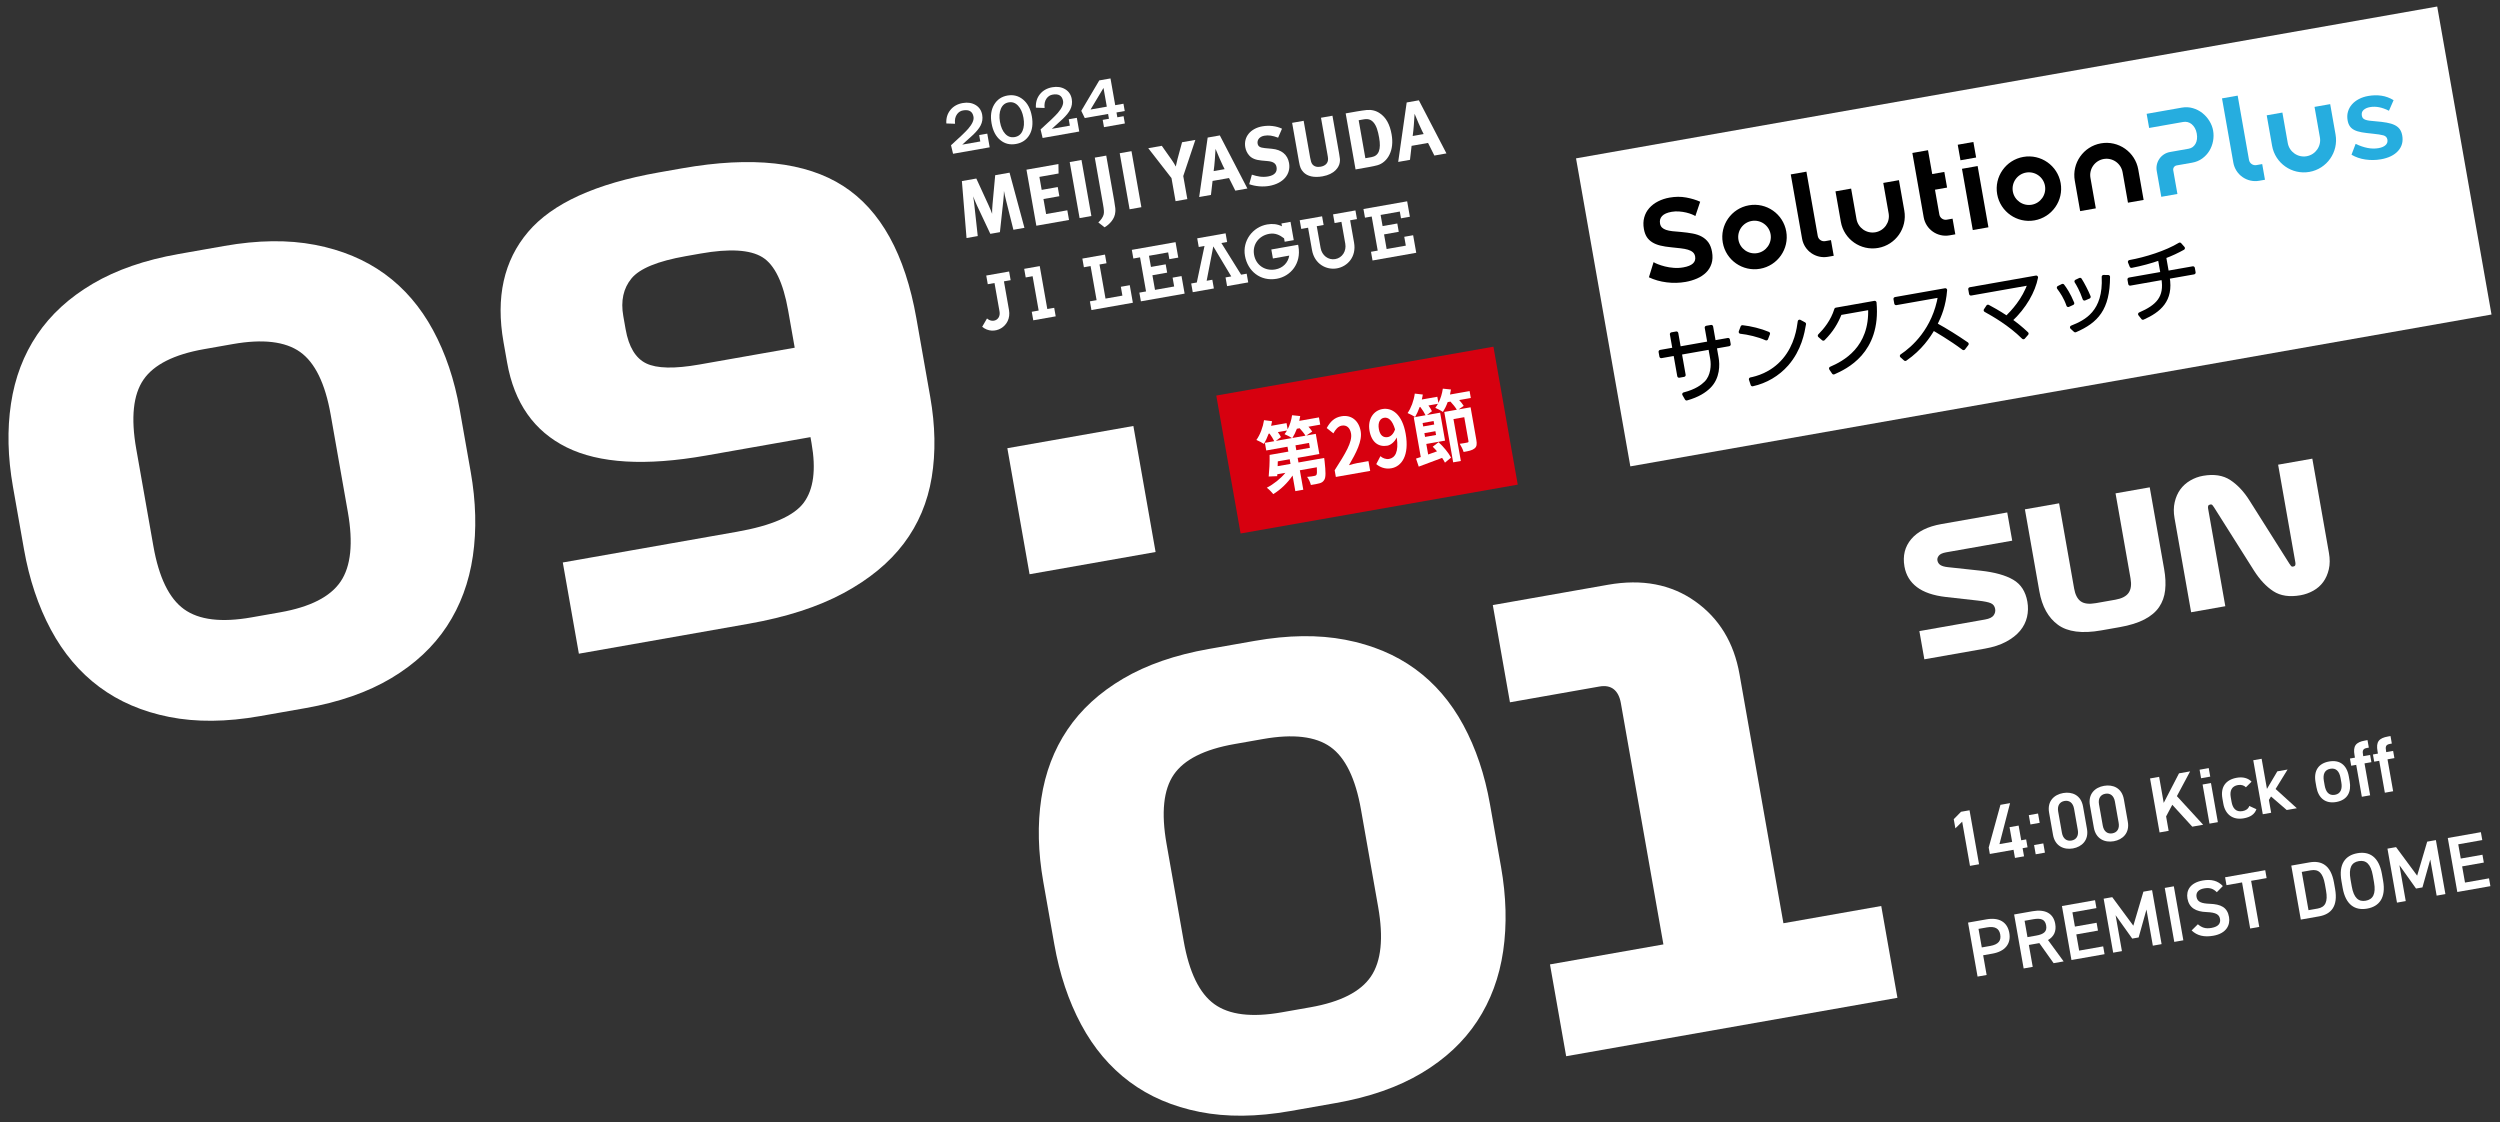 <?xml version="1.0" encoding="UTF-8"?>
<svg id="_レイヤー_1" data-name="レイヤー 1" xmlns="http://www.w3.org/2000/svg" viewBox="0 0 675 303">
  <rect x="0" y="0" width="675" height="303" fill="#333333" stroke="none"/>
  <defs>
    <style>
      .cls-1, .cls-2, .cls-3, .cls-4 {
        stroke-width: 0px;
      }

      .cls-2 {
        fill: #d7000f;
      }

      .cls-3 {
        fill: #fff;
      }

      .cls-5 {
        stroke: #000;
        stroke-linejoin: round;
      }

      .cls-4 {
        fill: #26addf;
      }
    </style>
  </defs>
  <g>
    <g>
      <path class="cls-3" d="m405.268,233.986c1.428,8.102,1.624,15.697.592,22.784-1.034,7.089-3.374,13.404-7.018,18.947-3.646,5.545-8.642,10.212-14.99,14.003-6.347,3.793-14.058,6.489-23.131,8.089l-12.315,2.171c-9.074,1.601-17.246,1.676-24.519.23-7.271-1.445-13.57-4.149-18.889-8.114-5.323-3.961-9.687-9.122-13.09-15.484-3.406-6.359-5.821-13.592-7.25-21.693l-2.972-16.852c-1.409-7.993-1.589-15.479-.535-22.461,1.051-6.977,3.409-13.186,7.075-18.623,3.662-5.433,8.675-10.02,15.032-13.759,6.357-3.737,14.072-6.408,23.146-8.009l12.315-2.171c9.073-1.6,17.241-1.704,24.503-.312,7.263,1.393,13.545,4.019,18.847,7.871,5.301,3.856,9.646,8.907,13.032,15.16,3.384,6.254,5.784,13.377,7.193,21.37l2.972,16.852Zm-85.669,20.117c1.486,8.426,4.24,14.096,8.262,17.005,4.021,2.911,10.083,3.652,18.185,2.224l7.777-1.371c8.102-1.429,13.545-4.198,16.328-8.31,2.784-4.109,3.433-10.379,1.946-18.805l-4.628-26.249c-1.485-8.426-4.234-14.065-8.247-16.923-4.011-2.856-10.069-3.57-18.171-2.142l-7.777,1.371c-8.102,1.429-13.548,4.171-16.341,8.228-2.794,4.058-3.447,10.297-1.962,18.723l4.628,26.249Z"/>
      <path class="cls-3" d="m422.864,285.181l-4.371-24.791,30.625-5.4-11.485-65.137c-.305-1.728-.943-2.979-1.916-3.755-.972-.774-2.269-1.021-3.889-.734l-24.143,4.257-4.629-26.25,31.111-5.485c9.18-1.619,17.017-.132,23.506,4.459,6.491,4.593,10.489,11.156,11.993,19.688l11.857,67.244,26.411-4.657,4.371,24.791-89.442,15.771Z"/>
    </g>
    <g>
      <path class="cls-3" d="m534.344,233.352l-2.451.432-2.104-11.938-1.839,1.807-.436-2.473,1.957-2,2.303-.406,2.57,14.578Z"/>
      <path class="cls-3" d="m542.717,216.844l-2.863,11.069,3.423-.604-.7-3.972,2.451-.432.7,3.972,1.332-.235.376,2.135-1.332.235.388,2.197-2.451.432-.388-2.197-6.4,1.129-.305-1.732,3.171-11.538,2.599-.459Z"/>
      <path class="cls-3" d="m550.714,222.165l-2.493.44-.443-2.514,2.493-.44.443,2.514Zm1.419,8.05l-2.493.439-.439-2.492,2.493-.44.439,2.493Z"/>
      <path class="cls-3" d="m559.688,229.079c-2.431.429-4.839-.628-5.371-3.65l-1.062-6.021c-.547-3.104,1.365-4.858,3.796-5.287,2.429-.429,4.826.565,5.37,3.649l1.065,6.043c.532,3.021-1.369,4.838-3.798,5.267Zm-2.262-12.825c-1.331.234-1.995,1.289-1.72,2.852l1.014,5.748c.275,1.562,1.26,2.326,2.591,2.092,1.31-.23,1.974-1.285,1.698-2.848l-1.014-5.748c-.275-1.563-1.26-2.326-2.569-2.096Z"/>
      <path class="cls-3" d="m570.716,227.135c-2.431.429-4.839-.628-5.371-3.65l-1.062-6.021c-.548-3.104,1.364-4.858,3.795-5.287,2.429-.429,4.826.565,5.37,3.649l1.065,6.042c.532,3.022-1.369,4.839-3.798,5.268Zm-2.262-12.825c-1.331.234-1.995,1.288-1.72,2.852l1.014,5.748c.275,1.562,1.26,2.326,2.591,2.092,1.31-.231,1.974-1.286,1.698-2.849l-1.014-5.748c-.275-1.562-1.26-2.326-2.569-2.095Z"/>
      <path class="cls-3" d="m591.915,223.2l-5.398-5.91-1.668,3.147.686,3.888-2.45.433-2.57-14.578,2.45-.433,1.24,7.035,4.126-7.981,3.001-.529-3.57,6.686,7.091,7.726-2.937.518Z"/>
      <path class="cls-3" d="m593.887,207.822l2.471-.437.406,2.303-2.471.437-.406-2.303Zm.813,3.996l2.26-.398,1.862,10.563-2.26.398-1.862-10.563Z"/>
      <path class="cls-3" d="m609.23,218.49c-.478,1.371-1.626,2.141-3.442,2.461-2.959.521-4.984-1.082-5.49-3.957l-.254-1.436c-.536-3.043.877-5.034,3.898-5.567,1.605-.282,3.041.073,3.977,1.063l-1.519,1.51c-.502-.5-1.245-.761-2.154-.601-1.648.29-2.264,1.487-1.943,3.305l.216,1.226c.291,1.647,1.109,2.834,2.969,2.506.888-.156,1.551-.601,1.824-1.391l1.919.881Z"/>
      <path class="cls-3" d="m617.645,207.772l-3.234,5.254,5.73,5.197-2.726.48-4.237-3.653-.577.931.61,3.465-2.261.398-2.57-14.578,2.261-.398,1.435,8.135,2.802-4.742,2.768-.488Z"/>
      <path class="cls-3" d="m634.411,210.937c.495,2.811-.523,5.06-3.63,5.606-2.957.521-4.836-1.107-5.35-4.023l-.234-1.331c-.548-3.106.802-5.087,3.654-5.589,2.853-.504,4.777.899,5.325,4.006l.234,1.331Zm-2.251.331l-.216-1.226c-.324-1.839-1.247-2.742-2.747-2.478-1.521.268-2.073,1.454-1.753,3.271l.216,1.226c.291,1.647,1.067,2.841,2.778,2.538,1.606-.283,2.013-1.685,1.722-3.332Z"/>
      <path class="cls-3" d="m635.835,204.565l-.115-.656c-.44-2.492.316-3.52,2.852-3.966l.654-.116.357,2.029-.485.085c-1.183.209-1.279.771-1.063,1.995l.041.233,1.858-.327.343,1.943-1.858.327,1.52,8.62-2.24.395-1.52-8.619-1.352.238-.343-1.943,1.352-.238Z"/>
      <path class="cls-3" d="m642.046,203.469l-.115-.655c-.44-2.493.316-3.52,2.852-3.966l.654-.116.357,2.028-.485.086c-1.183.209-1.279.771-1.063,1.995l.041.233,1.858-.328.343,1.943-1.858.328,1.52,8.62-2.24.395-1.52-8.62-1.353.238-.343-1.943,1.353-.238Z"/>
      <path class="cls-3" d="m535.453,257.922l.938,5.324-2.449.432-2.571-14.577,4.964-.875c3.359-.593,5.649.658,6.179,3.659.521,2.957-1.166,4.998-4.547,5.595l-2.514.442Zm1.889-2.512c2.239-.395,3.016-1.425,2.722-3.094-.279-1.585-1.365-2.309-3.605-1.914l-2.26.398.883,5.008,2.261-.398Z"/>
      <path class="cls-3" d="m554.477,260.057l-3.854-5.42-2.832.5,1.043,5.915-2.449.432-2.571-14.577,4.965-.875c3.359-.592,5.624.511,6.134,3.405.354,2.007-.369,3.464-1.951,4.374l4.221,5.77-2.705.477Zm-4.712-7.447c2.07-.365,2.988-1.092,2.697-2.74-.29-1.648-1.405-2.041-3.476-1.676l-2.346.414.778,4.416,2.346-.414Z"/>
      <path class="cls-3" d="m565.659,243.055l.377,2.133-6.486,1.144.679,3.846,5.852-1.032.372,2.113-5.852,1.032.771,4.373,6.485-1.144.372,2.112-8.936,1.575-2.571-14.576,8.937-1.576Z"/>
      <path class="cls-3" d="m576.002,249.944l2.715-9.191,2.345-.413,2.57,14.577-2.365.417-1.722-9.761-2.112,7.54-1.733.306-4.489-6.311,1.711,9.697-2.367.417-2.57-14.577,2.324-.409,5.694,7.708Z"/>
      <path class="cls-3" d="m589.505,253.881l-2.451.432-2.57-14.577,2.451-.433,2.57,14.578Z"/>
      <path class="cls-3" d="m598.543,240.894c-.894-.866-1.779-1.319-3.428-1.029-1.5.265-2.268,1.097-2.051,2.322.245,1.395,1.441,1.75,3.548,1.836,3.048.116,4.762.947,5.225,3.567.383,2.176-.72,4.439-4.227,5.058-2.494.44-4.381-.012-5.872-1.427l1.687-1.67c1.051.884,2.013,1.279,3.683.985,2.007-.354,2.483-1.354,2.298-2.409-.205-1.163-.987-1.764-3.619-1.868-2.914-.095-4.737-1.168-5.173-3.64-.388-2.197.725-4.289,4.147-4.893,2.324-.409,4.089.085,5.407,1.508l-1.625,1.659Z"/>
      <path class="cls-3" d="m611.611,234.952l.376,2.133-4.184.737,2.195,12.444-2.451.433-2.193-12.445-4.205.742-.377-2.133,10.839-1.911Z"/>
      <path class="cls-3" d="m621.217,248.289l-2.571-14.578,4.922-.867c3.276-.578,5.782.788,6.605,5.457l.306,1.732c.823,4.67-1.064,6.811-4.34,7.388l-4.922.868Zm6.812-7.824l-.306-1.732c-.529-2.999-1.688-4.125-3.779-3.756l-2.471.436,1.821,10.332,2.472-.436c2.092-.369,2.791-1.843,2.263-4.844Z"/>
      <path class="cls-3" d="m639.124,245.328c-3.254.573-5.798-1.003-6.606-5.589l-.327-1.859c-.809-4.584,1.042-6.937,4.296-7.511,3.275-.577,5.818,1,6.626,5.584l.328,1.859c.809,4.586-1.041,6.938-4.316,7.516Zm-4.155-6.021c.556,3.148,1.836,4.23,3.779,3.887,1.944-.342,2.798-1.8,2.242-4.948l-.327-1.859c-.556-3.147-1.856-4.226-3.801-3.882-1.943.342-2.776,1.796-2.221,4.943l.327,1.859Z"/>
      <path class="cls-3" d="m652.63,236.432l2.715-9.191,2.345-.413,2.571,14.577-2.367.417-1.721-9.761-2.112,7.54-1.733.306-4.488-6.311,1.709,9.697-2.365.418-2.571-14.578,2.323-.409,5.695,7.708Z"/>
      <path class="cls-3" d="m669.837,224.686l.377,2.133-6.486,1.144.678,3.846,5.853-1.032.372,2.113-5.852,1.032.771,4.373,6.486-1.144.372,2.111-8.936,1.576-2.571-14.577,8.937-1.575Z"/>
    </g>
    <g>
      <path class="cls-3" d="m534.107,162.167l-8.742-.981c-3.369-.389-5.971-1.28-7.803-2.672-1.832-1.39-2.951-3.239-3.358-5.548-.51-2.894.102-5.365,1.835-7.417,1.732-2.05,4.445-3.402,8.139-4.053l17.775-3.135,1.344,7.618-17.821,3.143c-.986.174-1.647.474-1.983.897-.339.424-.469.852-.394,1.282.098.554.37.976.817,1.26.447.288,1.123.478,2.028.572l8.881.957c3.756.416,6.667,1.228,8.736,2.435,2.069,1.206,3.346,3.179,3.828,5.918.25,1.416.216,2.802-.099,4.158-.317,1.358-.94,2.594-1.869,3.71-.931,1.117-2.185,2.1-3.765,2.949-1.58.851-3.493,1.473-5.74,1.869l-16.345,2.882-1.344-7.617,17.729-3.127c1.17-.206,1.944-.581,2.325-1.123.381-.544.518-1.124.408-1.739-.13-.739-.515-1.249-1.152-1.534-.637-.284-1.781-.519-3.432-.704Z"/>
      <path class="cls-3" d="m567.34,170.208c-5.172.912-9.068.409-11.691-1.508-2.623-1.919-4.3-4.939-5.027-9.064l-3.898-22.115,9.234-1.628,4.054,22.992c.293,1.663.885,2.82,1.778,3.471.892.652,2.262.816,4.109.49l5.263-.928c1.723-.304,2.909-.918,3.556-1.842.646-.922.823-2.215.53-3.878l-4.054-22.992,9.232-1.629,3.9,22.115c.363,2.062.449,3.952.261,5.667-.188,1.717-.731,3.232-1.626,4.548s-2.213,2.429-3.957,3.34c-1.744.91-3.971,1.604-6.679,2.082l-4.985.879Z"/>
      <path class="cls-3" d="m591.605,165.31l-4.478-25.394c-.277-1.569-.264-3.016.044-4.338.306-1.324.81-2.468,1.514-3.434.702-.964,1.593-1.765,2.67-2.398,1.078-.634,2.232-1.061,3.465-1.277,2.954-.521,5.41-.137,7.368,1.151,1.957,1.29,3.687,3.136,5.188,5.536l10.767,17.048c.13.2.267.391.41.571.142.181.336.25.584.206.307-.054.499-.175.578-.363.077-.188.089-.437.035-.744l-4.657-26.409,9.234-1.628,4.485,25.439c.287,1.632.278,3.109-.027,4.432-.308,1.324-.811,2.468-1.513,3.433-.703.965-1.598,1.75-2.68,2.353-1.084.604-2.242,1.015-3.473,1.231-2.955.521-5.392.157-7.31-1.092-1.919-1.247-3.667-3.113-5.248-5.596l-10.766-17.05c-.13-.197-.267-.388-.409-.569-.144-.182-.338-.25-.584-.207-.308.055-.501.176-.579.364s-.089.438-.034.744l4.648,26.362-9.234,1.628Z"/>
    </g>
  </g>
  <g>
    <g>
      <path class="cls-3" d="m127.084,127.353c1.428,8.102,1.624,15.697.592,22.784-1.034,7.089-3.374,13.403-7.018,18.947-3.646,5.544-8.642,10.211-14.989,14.003-6.348,3.793-14.059,6.489-23.132,8.09l-12.315,2.171c-9.073,1.601-17.246,1.675-24.519.229-7.271-1.445-13.57-4.149-18.889-8.113-5.322-3.961-9.686-9.124-13.089-15.485-3.406-6.358-5.822-13.592-7.251-21.693l-2.972-16.852c-1.409-7.993-1.588-15.479-.534-22.46,1.051-6.978,3.409-13.187,7.074-18.623,3.662-5.434,8.675-10.021,15.032-13.76,6.357-3.737,14.073-6.408,23.146-8.009l12.315-2.171c9.073-1.601,17.241-1.703,24.504-.311,7.262,1.392,13.544,4.018,18.846,7.87,5.301,3.855,9.646,8.908,13.032,15.161,3.384,6.253,5.784,13.376,7.193,21.369l2.972,16.852Zm-85.668,20.117c1.486,8.426,4.24,14.097,8.261,17.004,4.021,2.913,10.083,3.652,18.185,2.225l7.778-1.372c8.102-1.429,13.544-4.196,16.327-8.31,2.784-4.107,3.433-10.378,1.946-18.804l-4.628-26.248c-1.485-8.426-4.234-14.065-8.247-16.925-4.011-2.854-10.068-3.57-18.17-2.142l-7.778,1.372c-8.102,1.428-13.548,4.172-16.341,8.227-2.793,4.06-3.447,10.299-1.961,18.725l4.628,26.248Z"/>
      <path class="cls-3" d="m190.636,122.996c-16.312,2.877-28.859,2.139-37.647-2.216-8.787-4.354-14.143-11.985-16.066-22.896l-.972-5.509c-2.133-12.097.072-22.008,6.618-29.736,6.546-7.725,18.298-13.083,35.258-16.074l6.319-1.114c18.902-3.333,33.412-1.74,43.528,4.771,10.112,6.516,16.696,18.415,19.744,35.697l3.742,21.226c1.371,7.777,1.505,15.021.406,21.73-1.102,6.71-3.613,12.667-7.541,17.87-3.928,5.204-9.352,9.668-16.267,13.394-6.919,3.726-15.454,6.484-25.606,8.274l-45.855,8.086-4.343-24.629,46.989-8.286c9.398-1.657,15.423-4.278,18.077-7.864,2.652-3.585,3.351-8.944,2.094-16.074l-.286-1.62-28.192,4.971Zm-1.827-24.571l25.763-4.543-1.771-10.046c-1.333-7.56-3.656-12.357-6.964-14.393-3.312-2.032-8.855-2.365-16.633-.994l-4.051.714c-7.562,1.334-12.442,3.338-14.645,6.008-2.202,2.674-2.941,6.061-2.218,10.164l.629,3.565c.839,4.755,2.688,7.824,5.55,9.213,2.861,1.391,7.641,1.492,14.34.312Z"/>
      <path class="cls-3" d="m277.982,155.042l-6-34.026,34.027-6,6,34.026-34.027,6Z"/>
    </g>
    <g>
      <rect class="cls-2" x="331.098" y="99.917" width="75.983" height="37.814" transform="translate(-15.026 65.897) rotate(-10)"/>
      <g>
        <path class="cls-3" d="m356.461,114.651l-3.178.56c.407.454.779.915,1.021,1.312l-1.604,1.071,2.562-.451.959,5.443-5.852,1.031.222,1.256,6.936-1.223s.087.598.119.899c.316,2.882.333,4.282-.053,4.942-.321.583-.721.827-1.29.994-.512.156-1.409.314-2.366.462-.168-.739-.6-1.649-1.022-2.188.801-.054,1.571-.167,1.923-.251.28-.05.444-.101.601-.304.15-.246.18-.842.104-2.036l-4.58.808.927,5.253-2.15.379-.742-4.21c-1.359,2.017-3.273,3.844-5.225,5.021-.403-.542-1.2-1.344-1.732-1.733,1.854-.962,3.73-2.455,5.016-4.02l-2.187.385-.026.511-2.295.097c.163-1.585.289-3.931.243-5.83l5.066-.894-.232-1.318-5.739,1.012-.363-2.063,2.523-.444c-.281-.607-.764-1.377-1.269-2.057l-.243.043c-.378,1.032-.825,1.987-1.27,2.745-.482-.331-1.478-.835-2.039-1.065.994-1.359,1.768-3.425,2.065-5.341l2.169.276c-.062.405-.16.839-.261,1.251l4.168-.735.296,1.68c.591-1.134,1.009-2.479,1.199-3.807l2.198.227c-.06.427-.156.861-.253,1.294l5.309-.936.345,1.956Zm-11.44,2.017c.333.467.65.96.834,1.345l-1.379,1.031,4.356-.768c-.523-.346-1.478-.835-2.016-1.048.234-.304.467-.631.672-.995l-2.468.435Zm3.201,7.328l-3.217.567-.04,1.302,3.478-.613-.221-1.256Zm4.256-6.363c-.335-.576-.97-1.34-1.568-2.003l-.749.132c-.354.939-.779,1.804-1.216,2.494l3.533-.623Zm.961,1.958l-3.664.646.232,1.318,3.664-.646-.232-1.318Z"/>
        <path class="cls-3" d="m360.359,126.964c2.918-4.548,4.82-7.646,4.419-9.922-.273-1.552-1.187-2.355-2.514-2.121-1.009.178-1.697,1.088-2.254,2.086l-1.796-1.438c.997-1.777,2.082-2.844,3.971-3.177,2.617-.462,4.688,1.123,5.198,4.015.473,2.68-1.208,5.826-3.158,9.195.677-.207,1.577-.454,2.231-.569l3.028-.534.465,2.638-9.272,1.635-.318-1.808Z"/>
        <path class="cls-3" d="m371.59,125.313l1.124-2.149c.598.553,1.525.893,2.329.75,1.589-.279,2.666-1.828,2.08-5.803-.575,1.219-1.641,2.064-2.537,2.223-2.319.409-4.253-.828-4.819-4.039-.551-3.125,1.087-5.431,3.461-5.849,2.617-.462,5.373,1.397,6.303,6.67,1.031,5.849-1.083,8.83-3.868,9.321-1.702.3-3.101-.31-4.072-1.124Zm3.125-7.303c.729-.129,1.522-.774,1.947-2.076-.734-2.523-1.841-3.337-2.981-3.136-1.028.182-1.711,1.222-1.389,3.051.304,1.723,1.208,2.375,2.423,2.161Z"/>
        <path class="cls-3" d="m397.118,107.46l-3.141.554c.501.547.946,1.104,1.223,1.582l-1.376.943,3.234-.57,1.549,8.782c.206,1.169.135,1.862-.512,2.349-.604.501-1.555.69-2.919.932-.191-.647-.67-1.615-1.044-2.206.848-.105,1.782-.271,2.041-.338.28-.05.358-.152.313-.407l-1.136-6.442-2.916.515,1.994,11.312-2.075.366-2.399-13.608,3.384-.598c-.385-.654-1.055-1.501-1.719-2.195l-.746.132c-.361,1.006-.817,1.92-1.285,2.66-.486-.353-1.503-.875-2.064-1.104.25-.33.493-.702.713-1.091l-2.561.452c.386.545.73,1.076.947,1.543l-1.36,1.028,3.569-.63,1.331,7.549-5.065.894.503,2.85c.781-.27,1.578-.563,2.392-.86-.385-.437-.771-.874-1.163-1.242l1.577-1.22c1.328,1.19,2.709,2.897,3.375,4.161l-1.647,1.365c-.184-.384-.454-.819-.769-1.289-2.257.857-4.558,1.701-6.31,2.361l-.73-2.174c.385-.111.823-.254,1.275-.422l-1.89-10.717,3.178-.561c-.311-.668-.847-1.517-1.418-2.248l-.168.029c-.363,1.006-.797,1.938-1.223,2.692-.482-.331-1.477-.835-2.038-1.064.941-1.329,1.685-3.346,1.945-5.255l2.166.254c-.057.448-.153.882-.266,1.34l4.188-.738.292,1.659c.587-1.156,1.005-2.501,1.192-3.851l2.198.227c-.075.453-.149.903-.262,1.361l5.291-.933.33,1.872Zm-10.045,6.222l-2.972.524.165.936,2.972-.524-.165-.936Zm.663,3.763l-.18-1.021-2.972.524.18,1.021,2.972-.524Z"/>
      </g>
    </g>
    <g>
      <g>
        <path class="cls-3" d="m263.606,48.201l3.316,7.226c.475,1.04.672,1.542.948,2.304-.006-.809.028-1.62.111-2.556l.72-7.872,3.877-.684,4.019,14.894-2.981.526-1.995-7.978c-.232-.943-.414-1.7-.556-2.506-.019.9-.052,1.465-.152,2.427l-.935,8.698-2.591.457-3.56-7.566c-.329-.709-.774-1.73-1.078-2.572.157.892.268,1.793.367,2.741l.874,7.997-3.027.534-1.256-15.381,3.899-.687Z"/>
        <path class="cls-3" d="m285.774,44.292l.044,2.553-5.181.914.618,3.508,4.334-.764.436,2.475-4.29.756.715,4.055,5.726-1.01.46,2.61-8.821,1.555-2.668-15.132,8.626-1.521Z"/>
        <path class="cls-3" d="m292.002,43.194l2.668,15.132-3.182.561-2.668-15.132,3.182-.561Z"/>
        <path class="cls-3" d="m298.684,42.015l2.15,12.192c.346,1.96.349,2.364.302,2.999-.107,1.928-1.618,3.407-2.9,4.171l-1.689-1.318c.697-.617,1.289-1.483,1.437-2.144.147-.58.103-1.204-.184-2.834l-2.208-12.522,3.092-.545Z"/>
        <path class="cls-3" d="m305.502,40.813l2.668,15.132-3.18.561-2.668-15.132,3.18-.561Z"/>
        <path class="cls-3" d="m313.685,39.37l2.673,3.796c.536.757.828,1.267,1.101,1.799.099-.462.271-1.257.472-2.034l1.224-4.525,3.59-.633-3.265,9.756,1.098,6.228-3.176.56-1.098-6.228-6.276-8.074,3.657-.645Z"/>
        <path class="cls-3" d="m327.684,46.195c.151-1.06.222-1.812.312-2.95.085-1.186.203-3.047.203-3.047,0,0,.81,1.904,1.083,2.571.582,1.402,1.369,2.903,1.369,2.903l-2.967.523Zm-1.614-9.055l-2.293,16.053,3.178-.56.438-3.782,4.437-.782,1.704,3.405,3.263-.575-7.442-14.337-3.284.579Z"/>
        <path class="cls-3" d="m345.091,37.177c-1.522-.584-2.6-.733-3.732-.533-1.24.219-1.987,1.092-1.806,2.115.138.783.624,1.101,1.944,1.229l1.916.182c2.604.237,4.233,1.586,4.629,3.829.541,3.069-1.584,5.532-5.353,6.196-1.716.303-3.722.14-5.402-.461l.718-2.573c1.541.494,2.848.752,4.375.483,1.738-.306,2.525-1.181,2.287-2.534-.173-.981-.908-1.475-2.325-1.611l-1.756-.159c-1.575-.149-2.615-.573-3.323-1.389-.533-.602-.889-1.353-1.038-2.199-.488-2.767,1.397-5.076,4.598-5.641,1.847-.326,3.82-.09,5.318.638l-1.05,2.429Z"/>
        <path class="cls-3" d="m351.986,32.617l1.754,9.949c.165.935.345,1.467.579,1.763.471.612,1.255.859,2.253.683,1.326-.234,2.06-1.038,1.999-2.175-.015-.333-.054-.55-.196-1.357l-1.708-9.688,3.095-.546,1.797,10.19c.253,1.437.278,1.724.176,2.416-.179,1.268-1.37,3.182-4.638,3.759-2.308.407-4.126.007-5.21-1.166-.64-.702-.898-1.284-1.155-2.741l-1.858-10.537,3.112-.549Z"/>
        <path class="cls-3" d="m366.841,32.468l1.396-.246c1.201-.212,1.971.1,2.617.842.789.892,1.2,2.343,1.511,4.105.565,3.205-.077,4.909-2.077,5.262l-1.639.289-1.808-10.251Zm-3.51-1.852l2.668,15.132,3.676-.648c.892-.157,1.604-.327,2.169-.47,1.39-.36,2.595-1.426,3.289-2.827.783-1.554.965-3.449.601-5.515-.48-2.723-1.497-4.543-3.133-5.669-1.075-.752-2.272-1.033-3.572-.92-.62.065-1.785.228-2.652.381l-3.048.537Z"/>
        <path class="cls-3" d="m381.426,36.719c.149-1.06.217-1.811.31-2.95.082-1.186.205-3.048.205-3.048,0,0,.808,1.904,1.081,2.572.584,1.402,1.367,2.904,1.367,2.904l-2.963.522Zm-1.621-9.054l-2.291,16.053,3.183-.561.432-3.781,4.443-.783,1.703,3.405,3.265-.576-7.445-14.336-3.288.58Z"/>
      </g>
      <g>
        <g>
          <path class="cls-3" d="m266.493,85.985l-1.305,2.243c3.139,2.627,8.032-.023,7.239-4.52l-1.365-7.744,1.811-.319-.413-2.341-6.175,1.089.413,2.341,1.818-.321,1.349,7.652c.414,2.25-1.789,3.304-3.372,1.92Z"/>
          <g>
            <polygon class="cls-3" points="311.151 74.315 311.848 78.264 317.023 77.352 316.602 74.964 319.012 74.539 319.848 79.277 308.041 81.359 307.626 79.009 309.433 78.69 307.81 69.484 306.003 69.803 305.59 67.462 317.397 65.38 318.133 69.551 315.723 69.976 315.4 68.146 310.224 69.059 310.756 72.071 314.737 71.369 315.132 73.613 311.151 74.315"/>
            <path class="cls-3" d="m346.698,64.348c-1.197-.917-2.423-1.491-4-1.213-2.767.488-4.598,2.83-4.101,5.65.497,2.816,2.965,4.453,5.73,3.966,2.078-.366,3.446-1.828,3.77-3.738l-4.414.778-.428-2.43,7.235-1.276c.045.22.069.333.088.442.805,4.585-2.067,8.072-5.853,8.74-4.405.777-7.855-2.055-8.585-6.194-.711-4.031,2.035-7.775,5.998-8.474,1.467-.259,2.761-.097,3.988.499l-.134-.762,2.45-.432.87,4.934-2.45.432-.163-.924Z"/>
            <polygon class="cls-3" points="330.911 62.997 331.324 65.338 329.769 65.612 335.101 74.164 336.605 73.899 337.019 76.249 331.311 77.255 330.897 74.905 332.44 74.633 327.587 66.528 325.796 75.805 327.329 75.534 327.744 77.884 322.039 78.89 321.625 76.54 323.134 76.274 325.218 66.415 323.66 66.689 323.247 64.348 330.911 62.997"/>
            <path class="cls-3" d="m360.966,72.461c-2.834.5-6.058-1.165-6.725-4.95l-1.063-6.027-1.843.325-.413-2.341,6.041-1.065.413,2.341-1.851.326,1.041,5.902c.348,1.975,2.051,3.317,3.958,2.981s3.049-2.18,2.701-4.155l-1.041-5.902-1.845.325-.413-2.341,6.041-1.065.413,2.341-1.847.326,1.063,6.027c.679,3.854-1.79,6.451-4.63,6.952Z"/>
            <polygon class="cls-3" points="373.694 63.287 374.39 67.236 379.57 66.323 379.149 63.935 381.548 63.512 382.383 68.25 370.582 70.331 370.168 67.981 371.982 67.661 370.358 58.455 368.545 58.775 368.132 56.434 379.933 54.353 380.668 58.524 378.269 58.947 377.947 57.117 372.767 58.031 373.298 61.043 377.27 60.342 377.665 62.587 373.694 63.287"/>
            <polygon class="cls-3" points="298.344 68.739 292.235 69.816 292.648 72.158 294.458 71.839 296.082 81.044 294.271 81.363 294.686 83.713 305.872 81.741 305.037 77.003 302.627 77.428 303.048 79.816 298.488 80.62 296.865 71.414 298.757 71.081 298.344 68.739"/>
          </g>
        </g>
        <polygon class="cls-3" points="276.531 72.586 276.94 74.909 278.805 74.58 280.438 83.846 278.575 84.179 278.981 86.483 285.04 85.414 284.634 83.111 282.771 83.434 280.728 71.845 276.531 72.586"/>
      </g>
      <g>
        <path class="cls-3" d="m267.215,39.774l-9.89,1.744-.551-2.302c2.405-2.162,3.961-3.656,4.67-4.484,1.087-1.267,1.554-2.336,1.4-3.206-.252-1.431-1.195-2.002-2.827-1.715-.641.113-1.17.441-1.584.983-.514.683-.705,1.558-.572,2.624l-2.352-.082c-.084-1.419.278-2.631,1.087-3.635.809-1.004,1.922-1.632,3.339-1.882,1.324-.233,2.479-.058,3.465.526.985.586,1.584,1.472,1.793,2.662.179,1.017.038,1.973-.426,2.867-.368.727-1.029,1.554-1.983,2.48-.998.907-1.991,1.806-2.978,2.697l4.874-.859-.304-1.725,2.187-.386.651,3.691Z"/>
        <path class="cls-3" d="m278.595,31.375c.361,2.046.142,3.737-.657,5.069-.799,1.334-2.008,2.145-3.626,2.43s-3.016-.055-4.193-1.019c-1.238-.995-2.037-2.516-2.397-4.563-.349-1.978-.121-3.653.686-5.023.806-1.369,2.006-2.194,3.597-2.474,1.605-.283,3.017.081,4.237,1.093,1.219,1.013,2.003,2.509,2.352,4.487Zm-2.266.4c-.243-1.377-.723-2.454-1.441-3.23-.718-.777-1.574-1.078-2.566-.903-.98.173-1.674.748-2.083,1.723-.409.975-.492,2.151-.249,3.528.25,1.418.729,2.503,1.435,3.254s1.556,1.038,2.55.863,1.696-.736,2.11-1.685.496-2.133.246-3.55Z"/>
        <path class="cls-3" d="m291.396,35.51l-9.89,1.744-.55-2.303c2.404-2.162,3.961-3.656,4.67-4.484,1.086-1.267,1.553-2.335,1.399-3.206-.252-1.431-1.194-2.003-2.826-1.715-.642.113-1.171.441-1.585.983-.513.683-.704,1.558-.571,2.624l-2.352-.082c-.085-1.419.277-2.631,1.086-3.635s1.922-1.632,3.34-1.882c1.324-.233,2.479-.058,3.464.527.986.585,1.584,1.472,1.793,2.662.179,1.017.038,1.973-.425,2.867-.368.727-1.029,1.554-1.983,2.48-.998.907-1.991,1.806-2.979,2.697l4.875-.86-.304-1.725,2.186-.386.651,3.691Z"/>
        <path class="cls-3" d="m303.678,29.973l-2.226.393.23,1.303,1.685-.297.347,1.966-5.637.994-.347-1.966,1.685-.297-.23-1.303-6.297,1.11-.944-1.944,4.859-8.221,3.03-.534,1.273,7.222,2.226-.393.347,1.966Zm-4.84-1.174l-.892-5.06-3.495,5.834,4.388-.774Z"/>
      </g>
    </g>
  </g>
  <g>
    <rect class="cls-3" x="431.064" y="21.618" width="236.105" height="84.443" transform="translate(-2.743 96.323) rotate(-10)"/>
    <g>
      <path class="cls-4" d="m642.836,43.012c-1.388.245-2.783.261-4.191.054-1.4-.209-2.646-.641-3.739-1.293l1.112-2.927c1.134.538,2.213.904,3.236,1.102,1.023.202,2.007.216,2.954.049.842-.148,1.475-.421,1.901-.822.428-.399.594-.898.49-1.486s-.469-.97-1.081-1.143c-.617-.172-1.599-.325-2.943-.457-1.122-.106-2.088-.227-2.894-.367-.808-.14-1.472-.341-1.997-.61-.526-.265-.931-.605-1.219-1.02-.291-.414-.495-.938-.607-1.572-.148-.838-.121-1.624.091-2.355.209-.732.561-1.385,1.069-1.964.504-.58,1.134-1.064,1.874-1.452.748-.393,1.578-.671,2.504-.834,1.242-.219,2.437-.245,3.583-.078,1.145.167,2.243.571,3.288,1.209l-1.25,2.857c-.955-.484-1.856-.802-2.696-.958-.84-.152-1.647-.163-2.429-.025-.716.126-1.286.38-1.716.756-.434.381-.592.898-.477,1.551.052.293.153.525.301.693.15.17.362.305.644.409.275.103.63.187,1.065.25.434.067.971.117,1.606.157,1.189.095,2.216.216,3.074.371.865.152,1.583.369,2.166.657.583.29,1.043.658,1.372,1.109.327.453.554,1.025.677,1.722.285,1.619-.091,3.003-1.124,4.151-1.035,1.147-2.58,1.902-4.645,2.266"/>
      <path class="cls-4" d="m611.542,48.53l-1.567.276c-3.266.576-6.395-1.613-6.972-4.883l-3.061-17.362,4.228-.745,3.061,17.362c.165.935,1.061,1.562,1.998,1.397l1.567-.276.746,4.231Z"/>
      <path class="cls-4" d="m623.543,46.414c-4.723.833-9.247-2.334-10.08-7.057l-1.45-8.221,4.231-.746,1.45,8.221c.421,2.39,2.709,3.993,5.103,3.571s3.997-2.712,3.575-5.102l-1.45-8.221,4.228-.745,1.45,8.221c.833,4.723-2.33,9.245-7.057,10.078"/>
      <path class="cls-1" d="m459.525,63.913c-.71-.397-1.542-.684-2.494-.862-.956-.179-2.004-.318-3.151-.422-.876-.06-1.654-.128-2.33-.206-.675-.075-1.244-.195-1.705-.351-.459-.155-.827-.369-1.101-.634-.276-.265-.455-.631-.536-1.093-.141-.798.045-1.471.555-2.018.512-.546,1.367-.924,2.565-1.135.672-.119,1.352-.15,2.035-.096.681.053,1.32.148,1.923.291.599.146,1.117.312,1.55.493.435.183.739.339.911.458l1.301-3.872c-1.107-.5-2.366-.881-3.779-1.14-1.413-.261-2.91-.255-4.485.023-1.139.201-2.176.545-3.108,1.023-.935.477-1.723,1.077-2.365,1.799-.643.718-1.099,1.56-1.363,2.516-.267.958-.298,2.008-.098,3.141.152.865.413,1.582.785,2.159.374.572.864,1.049,1.475,1.429.607.382,1.338.675,2.186.885.852.209,1.839.365,2.965.469.928.097,1.767.189,2.52.27.751.086,1.406.21,1.953.372.547.165.99.389,1.323.678.336.29.543.676.629,1.16.271,1.535-.792,2.516-3.189,2.938-.865.152-1.725.196-2.583.127-.86-.064-1.65-.19-2.377-.376-.728-.184-1.365-.39-1.912-.607-.549-.217-.933-.405-1.157-.56l-1.263,4.095c1.468.696,3.068,1.152,4.798,1.365,1.729.217,3.436.178,5.118-.119,1.095-.193,2.121-.502,3.078-.918.956-.416,1.773-.959,2.446-1.619.675-.661,1.165-1.458,1.467-2.391.301-.931.349-1.998.138-3.195-.182-1.032-.504-1.869-.966-2.516-.463-.645-1.048-1.164-1.756-1.56"/>
      <path class="cls-1" d="m472.207,55.431c-4.732.834-7.892,5.344-7.057,10.078.834,4.73,5.346,7.891,10.078,7.057,4.732-.834,7.893-5.348,7.059-10.079-.835-4.734-5.348-7.891-10.08-7.057m2.276,12.908c-2.392.422-4.682-1.185-5.103-3.575s1.181-4.683,3.573-5.105,4.683,1.181,5.105,3.575c.421,2.39-1.181,4.683-3.575,5.105"/>
      <path class="cls-1" d="m546.294,42.367c-4.73.834-7.892,5.344-7.057,10.078.834,4.73,5.348,7.891,10.078,7.057,4.732-.834,7.895-5.349,7.061-10.079-.835-4.734-5.35-7.891-10.082-7.056m2.276,12.908c-2.39.421-4.684-1.185-5.105-3.575-.422-2.394,1.185-4.684,3.575-5.105,2.394-.422,4.683,1.181,5.105,3.575.421,2.39-1.181,4.683-3.575,5.105"/>
      <path class="cls-1" d="m490.795,63.708l-3.061-17.362-4.23.746,3.061,17.362c.577,3.27,3.708,5.459,6.974,4.883l1.567-.276-.746-4.229-1.567.276c-.935.165-1.833-.462-1.998-1.399"/>
      <path class="cls-1" d="m523.625,57.919l-1.181-6.696,3.268-.576-.745-4.228-3.268.576-1.135-6.439-4.228.745,3.061,17.362c.577,3.27,3.706,5.459,6.975,4.883l1.565-.276-.746-4.229-1.565.276c-.939.166-1.837-.462-2.002-1.399"/>
      <path class="cls-1" d="m567.25,38.703c-4.723.833-7.89,5.354-7.057,10.08l1.449,8.219,4.229-.746-1.449-8.219c-.422-2.396,1.18-4.687,3.572-5.109s4.683,1.183,5.106,3.579l1.449,8.219,4.23-.746-1.449-8.219c-.833-4.727-5.356-7.892-10.081-7.058"/>
      <path class="cls-1" d="m509.934,57.612c.421,2.39-1.18,4.679-3.574,5.101s-4.685-1.181-5.106-3.571l-1.45-8.221-4.226.745,1.45,8.221c.833,4.723,5.354,7.89,10.078,7.057s7.892-5.356,7.059-10.079l-1.45-8.221-4.231.746,1.45,8.221Z"/>
      <rect class="cls-1" x="531.159" y="45.075" width="4.291" height="16.794" transform="translate(-1.183 93.42) rotate(-10)"/>
      <rect class="cls-1" x="528.925" y="38.673" width="4.291" height="4.26" transform="translate(.983 92.839) rotate(-10)"/>
      <path class="cls-4" d="m596.529,32.645c-.514-.83-1.154-1.544-1.907-2.138-.756-.591-1.609-1.03-2.557-1.305-.95-.276-1.942-.325-2.973-.144l-9.497,1.675.673,3.818,4.355-.768,1.272-.224,3.584-.632c.383-.067.766-.053,1.165.036.398.095.758.277,1.088.545.328.268.616.612.864,1.034.247.422.425.917.525,1.486.197,1.116.084,2.045-.338,2.793-.422.746-1.031,1.189-1.833,1.331l-3.774.666-1.272.224c-2.405.424-4.011,2.72-3.587,5.123l1.23,6.976,4.355-.768-1.127-6.389c-.109-.619.303-1.21.922-1.319l4.18-.737c1.03-.182,1.941-.56,2.73-1.133.788-.575,1.423-1.26,1.914-2.062.487-.803.819-1.68,1-2.635.18-.951.187-1.902.02-2.849-.16-.906-.499-1.772-1.013-2.604"/>
    </g>
    <g>
      <path class="cls-5" d="m466.579,91.747l.218,1.235-3.792.669.532,3.017c.307,1.739.41,5.263-2.112,7.738-1.179,1.157-2.976,2.359-6.042,3.225l-.686-1.196c3.328-.846,4.998-2.156,5.898-3.05,1.837-1.835,1.96-4.815,1.664-6.491l-.532-3.017-8.148,1.437,1.05,5.95-1.278.225-1.05-5.949-3.771.665-.218-1.235,3.771-.665-.72-4.085,1.278-.226.72,4.085,8.148-1.437-.738-4.19,1.277-.225.738,4.189,3.792-.669Z"/>
      <path class="cls-5" d="m476.894,91.419c-2.043-.936-4.944-1.591-6.946-1.8l.5-1.319c2.183.242,4.933.901,6.966,1.774l-.52,1.345Zm-4.197,10.978c1.438-.297,5.635-1.231,9.036-5.222,3.29-3.885,3.903-8.485,4.155-10.366l1.241.667c-.381,2.249-1.171,6.837-4.692,10.871-2.43,2.761-5.699,4.676-9.276,5.459l-.464-1.409Z"/>
      <path class="cls-5" d="m494.33,99.489c3.552-1.534,11.039-5.381,10.555-16.332l-8.065,1.422c-1.056,2.583-2.251,4.63-4.527,6.91l-.993-.861c1.507-1.497,3.481-3.896,4.455-7.07l10.412-1.836c1.212,13.372-7.953,17.493-11.078,18.887l-.758-1.119Z"/>
      <path class="cls-5" d="m525.225,78.318c-.323,4.16-1.479,6.913-2.66,9.281,2.917,1.603,5.71,3.355,8.486,5.265l-.895,1.172c-3.412-2.572-7.478-4.923-8.197-5.336-1.178,2.021-3.387,5.413-7.528,8.261l-.974-.865c3.075-2.032,8.795-7.08,10.323-16.292l-11.835,2.087-.211-1.194,13.49-2.378Z"/>
      <path class="cls-5" d="m536.752,82.765c.787.423,2.91,1.561,5.067,3.016,1.602-1.578,4.628-4.747,6.184-9.275l-15.857,2.796-.222-1.258,17.847-3.146c-.714,3.668-3.064,7.971-6.944,11.57,1.359.97,2.786,2.079,4.395,3.61l-.899,1.022c-3.738-3.683-8.08-6.136-10.234-7.332l.665-1.003Z"/>
      <path class="cls-5" d="m558.423,82.4c-.748-2.158-1.729-3.562-2.583-4.729l1.072-.534c.615.798,1.633,2.282,2.648,4.738l-1.138.524Zm.969,5.984c3.836-1.519,9.04-4.1,8.565-13.648l1.256.016c-.03,8.646-3.115,11.976-8.894,14.484l-.928-.852Zm3.41-7.729c-.837-2.423-1.789-4.025-2.205-4.666l1.017-.481c.714,1.105,1.829,3.264,2.374,4.636l-1.186.512Z"/>
      <path class="cls-5" d="m585.113,73.632l6.997-1.233.211,1.193-7.018,1.238c1.104,6.264-2.356,9.055-6.72,11.012l-.807-1.023c4.716-2.041,7.21-4.425,6.269-9.767l-8.924,1.573-.211-1.194,8.924-1.573-.72-4.084c-2.481.869-5.038,1.558-7.629,2.058l-.457-1.129c4.294-.758,9.899-2.523,13.509-4.715l.891,1.009c-1.534.854-3.127,1.61-5.072,2.342l.757,4.294Z"/>
    </g>
  </g>
</svg>